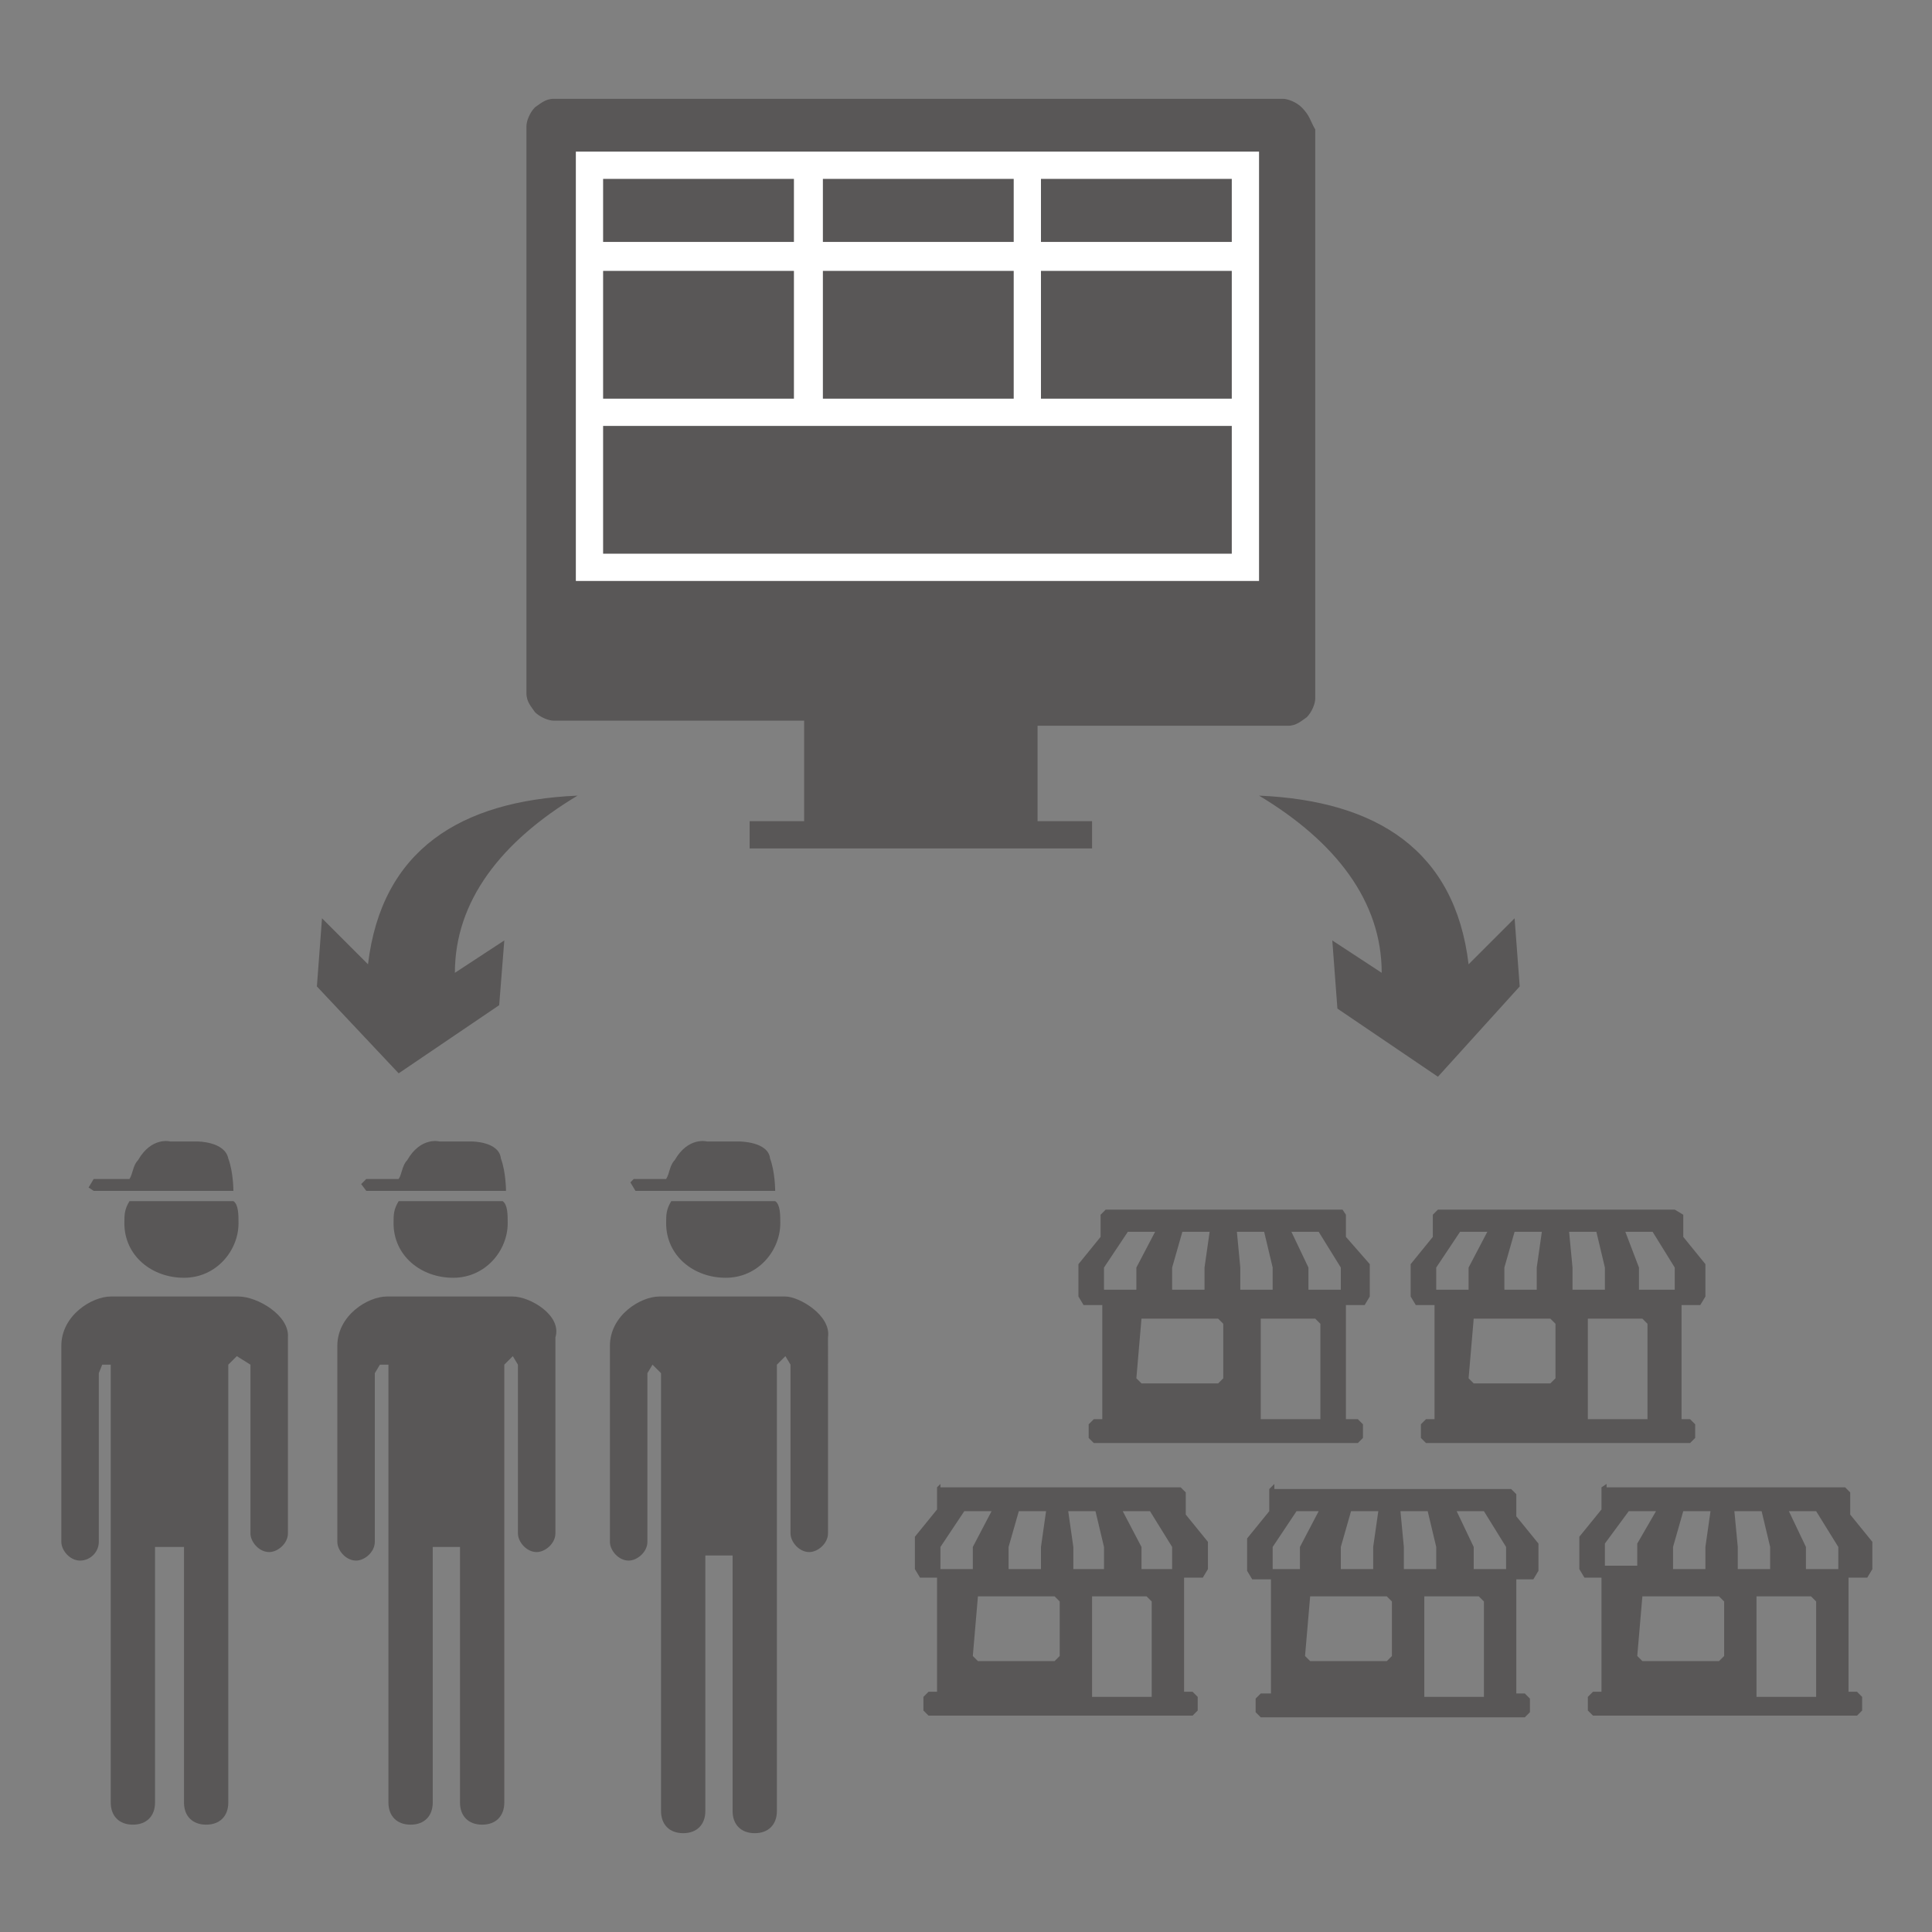 <?xml version="1.0" encoding="utf-8"?>
<!-- Generator: Adobe Illustrator 21.1.0, SVG Export Plug-In . SVG Version: 6.00 Build 0)  -->
<svg version="1.1" id="レイヤー_1" xmlns="http://www.w3.org/2000/svg" xmlns:xlink="http://www.w3.org/1999/xlink" x="0px"
	 y="0px" viewBox="0 0 113.4 113.4" style="enable-background:new 0 0 113.4 113.4;" xml:space="preserve">
<rect x="0" y="0" width="113.4" height="113.4" fill="#808080" stroke="none"/>
<style type="text/css">
	.st0{fill:#595757;}
	.st1{fill:#FFFFFF;}
</style>
<path class="st0" d="M76.4,6.3c-0.3-0.3-0.8-0.5-1.1-0.5H32.5c-0.5,0-0.8,0.3-1.1,0.5c-0.3,0.3-0.5,0.8-0.5,1.1V37v3.7
	c0,0.5,0.3,0.8,0.5,1.1c0.3,0.3,0.8,0.5,1.1,0.5h14.7v5.9H44v1.6h20.1v-1.6h-3.2v-5.6h14.7c0.5,0,0.8-0.3,1.1-0.5
	c0.3-0.3,0.5-0.8,0.5-1.1v-3.7V7.6C76.9,7.1,76.9,6.8,76.4,6.3"/>
<rect x="33.8" y="8.9" class="st1" width="40.1" height="25.2"/>
<rect x="35.4" y="10.5" class="st0" width="11.2" height="3.7"/>
<rect x="48.3" y="10.5" class="st0" width="11.2" height="3.7"/>
<rect x="61.1" y="10.5" class="st0" width="11.2" height="3.7"/>
<rect x="35.4" y="15.9" class="st0" width="11.2" height="7.5"/>
<rect x="48.3" y="15.9" class="st0" width="11.2" height="7.5"/>
<rect x="61.1" y="15.9" class="st0" width="11.2" height="7.5"/>
<rect x="35.4" y="25" class="st0" width="36.9" height="7.5"/>
<path class="st0" d="M64.1,93.7h3.2l0.3,0.3v5.6h-3.5L64.1,93.7L64.1,93.7z M57.4,93.7h4.5l0.3,0.3v3.2l-0.3,0.3h-4.5l-0.3-0.3
	L57.4,93.7L57.4,93.7z M65.9,88.7h1.6l1.3,2.1v1.3H67v-1.3L65.9,88.7z M62.7,88.7h1.6l0.5,2.1v1.3H63v-1.3L62.7,88.7z M59.8,88.7
	h1.6l-0.3,2.1v1.3h-1.9v-1.3L59.8,88.7z M56.6,88.7h1.6l-1.1,2.1l0,0v1.3h-1.9v-1.3L56.6,88.7z M55.2,87.1L55,87.3v1.3l-1.3,1.6v0.3
	v1.6l0.3,0.5H55v6.7h-0.5l-0.3,0.3v0.8l0.3,0.3h15.5l0.3-0.3v-0.8l-0.3-0.3h-0.5v-6.7h1.1l0.3-0.5v-1.3v-0.3l-1.3-1.6v-1.3l-0.3-0.3
	H55.2V87.1z"/>
<path class="st0" d="M83.6,93.7h3.2l0.3,0.3v5.6h-3.5V93.7L83.6,93.7z M76.9,93.7h4.5l0.3,0.3v3.2l-0.3,0.3h-4.5l-0.3-0.3L76.9,93.7
	L76.9,93.7z M85.5,88.7h1.6l1.3,2.1v1.3h-1.9v-1.3L85.5,88.7z M82.2,88.7h1.6l0.5,2.1v1.3h-1.9v-1.3L82.2,88.7z M79.3,88.7h1.6
	l-0.3,2.1v1.3h-1.9v-1.3L79.3,88.7z M76.1,88.7h1.3l-1.1,2.1l0,0v1.3h-1.6v-1.3L76.1,88.7z M74.8,87.1l-0.3,0.3v1.3l-1.3,1.6v0.3
	v1.6l0.3,0.5h1.1v6.7H74l-0.3,0.3v0.8l0.3,0.3h15.5l0.3-0.3v-0.8l-0.3-0.3h-0.5v-6.7H90l0.3-0.5v-1.3v-0.3l-1.3-1.6v-1.3l-0.3-0.3
	H74.8V87.1z"/>
<path class="st0" d="M74,77.4h3.2l0.3,0.3v5.6H74L74,77.4L74,77.4z M67,77.4h4.5l0.3,0.3v3.2l-0.3,0.3H67l-0.3-0.3L67,77.4L67,77.4z
	 M75.8,72.3h1.6l1.3,2.1v1.3h-1.9v-1.3L75.8,72.3z M72.6,72.3h1.6l0.5,2.1v1.3h-1.9v-1.3L72.6,72.3z M69.4,72.3H71l-0.3,2.1v1.3
	h-1.9v-1.3L69.4,72.3z M66.2,72.3h1.6l-1.1,2.1l0,0v1.3h-1.9v-1.3L66.2,72.3z M64.9,71l-0.3,0.3v1.3l-1.3,1.6v0.3v1.6l0.3,0.5h1.1
	v6.7h-0.5l-0.3,0.3v0.8l0.3,0.3h15.5l0.3-0.3v-0.8l-0.3-0.3H79v-6.7h1.1l0.3-0.5v-1.6v-0.3L79,72.6v-1.3L78.8,71H64.9z"/>
<path class="st0" d="M103.1,93.7h3.2l0.3,0.3v5.6h-3.5V93.7L103.1,93.7z M96.4,93.7h4.5l0.3,0.3v3.2l-0.3,0.3h-4.5l-0.3-0.3
	L96.4,93.7L96.4,93.7z M105,88.7h1.6l1.3,2.1v1.3h-1.9v-1.3L105,88.7z M101.8,88.7h1.6l0.5,2.1v1.3H102v-1.3L101.8,88.7z M98.8,88.7
	h1.6l-0.3,2.1v1.3h-1.9v-1.3L98.8,88.7z M95.6,88.7h1.6l-1.1,1.9l0,0v1.3h-1.9v-1.3L95.6,88.7z M94.3,87.1L94,87.3v1.3l-1.3,1.6v0.3
	v1.6l0.3,0.5H94v6.7h-0.5l-0.3,0.3v0.8l0.3,0.3H109l0.3-0.3v-0.8l-0.3-0.3h-0.5v-6.7h1.1l0.3-0.5v-1.3v-0.3l-1.3-1.6v-1.3l-0.3-0.3
	H94.3V87.1z"/>
<path class="st0" d="M93.2,77.4h3.2l0.3,0.3v5.6h-3.5V77.4L93.2,77.4z M86.5,77.4h4.5l0.3,0.3v3.2l-0.3,0.3h-4.5l-0.3-0.3L86.5,77.4
	L86.5,77.4z M95.4,72.3H97l1.3,2.1v1.3h-2.1v-1.3L95.4,72.3z M92.1,72.3h1.6l0.5,2.1v1.3h-1.9v-1.3L92.1,72.3z M88.9,72.3h1.6
	l-0.3,2.1v1.3h-1.9v-1.3L88.9,72.3z M85.7,72.3h1.6l-1.1,2.1l0,0v1.3h-1.9v-1.3L85.7,72.3z M84.4,71l-0.3,0.3v1.3l-1.3,1.6v0.3v1.6
	l0.3,0.5h1.1v6.7h-0.5l-0.3,0.3v0.8l0.3,0.3h15.5l0.3-0.3v-0.8l-0.3-0.3h-0.5v-6.7h1.1l0.3-0.5v-1.6v-0.3l-1.3-1.6v-1.3L98.3,71
	C98.3,71,84.4,71,84.4,71z"/>
<path class="st0" d="M7.6,70.5c-0.3,0.5-0.3,0.8-0.3,1.3c0,1.9,1.6,3.2,3.5,3.2s3.2-1.6,3.2-3.2c0-0.5,0-1.1-0.3-1.3H7.6z"/>
<path class="st0" d="M5.5,69.9h1.9h2.9h0.5h2.9c0,0,0-1.1-0.3-1.9C13.2,67,11.6,67,11.6,67h-0.8H10c0,0-1.1-0.3-1.9,1.1
	c-0.3,0.3-0.3,0.8-0.5,1.1H5.5l-0.3,0.5L5.5,69.9z"/>
<path class="st0" d="M14,76.1h-3.7H6.5c-1.1,0-2.9,1.1-2.9,2.9v0.5v11c0,0.5,0.5,1.1,1.1,1.1s1.1-0.5,1.1-1.1v-9.9L6,80.1h0.5v25.7
	c0,0.8,0.5,1.3,1.3,1.3s1.3-0.5,1.3-1.3v-15H10h0.8v15c0,0.8,0.5,1.3,1.3,1.3s1.3-0.5,1.3-1.3V80.1l0.5-0.5l0.8,0.5V90
	c0,0.5,0.5,1.1,1.1,1.1c0.5,0,1.1-0.5,1.1-1.1V79v-0.5C17,77.2,15.1,76.1,14,76.1"/>
<path class="st0" d="M23.4,70.5c-0.3,0.5-0.3,0.8-0.3,1.3c0,1.9,1.6,3.2,3.5,3.2c1.9,0,3.2-1.6,3.2-3.2c0-0.5,0-1.1-0.3-1.3H23.4z"
	/>
<path class="st0" d="M21.5,69.9h1.9h2.9h0.5h2.9c0,0,0-1.1-0.3-1.9C29.3,67,27.7,67,27.7,67h-1.1h-0.8c0,0-1.1-0.3-1.9,1.1
	c-0.3,0.3-0.3,0.8-0.5,1.1h-1.9l-0.3,0.3L21.5,69.9z"/>
<path class="st0" d="M30.1,76.1h-3.7h-3.7c-1.1,0-2.9,1.1-2.9,2.9v0.5v11c0,0.5,0.5,1.1,1.1,1.1c0.5,0,1.1-0.5,1.1-1.1v-9.9l0.3-0.5
	h0.5v25.7c0,0.8,0.5,1.3,1.3,1.3s1.3-0.5,1.3-1.3v-15h0.8h0.8v15c0,0.8,0.5,1.3,1.3,1.3c0.8,0,1.3-0.5,1.3-1.3V80.1l0.5-0.5l0.3,0.5
	V90c0,0.5,0.5,1.1,1.1,1.1c0.5,0,1.1-0.5,1.1-1.1V79v-0.5C33,77.2,31.1,76.1,30.1,76.1"/>
<path class="st0" d="M39.4,70.5c-0.3,0.5-0.3,0.8-0.3,1.3c0,1.9,1.6,3.2,3.5,3.2c1.9,0,3.2-1.6,3.2-3.2c0-0.5,0-1.1-0.3-1.3H39.4z"
	/>
<path class="st0" d="M37.3,69.9h1.9h2.9h0.5h2.9c0,0,0-1.1-0.3-1.9C45.1,67,43.4,67,43.4,67h-0.8h-1.1c0,0-1.1-0.3-1.9,1.1
	c-0.3,0.3-0.3,0.8-0.5,1.1h-1.9L37,69.4L37.3,69.9z"/>
<path class="st0" d="M46.1,76.1h-3.7h-3.7c-1.1,0-2.9,1.1-2.9,2.9v0.5v11c0,0.5,0.5,1.1,1.1,1.1c0.5,0,1.1-0.5,1.1-1.1v-9.9l0.3-0.5
	l0.5,0.5v25.7c0,0.8,0.5,1.3,1.3,1.3s1.3-0.5,1.3-1.3v-15h0.8h0.8v15c0,0.8,0.5,1.3,1.3,1.3s1.3-0.5,1.3-1.3V80.1l0.5-0.5l0.3,0.5
	V90c0,0.5,0.5,1.1,1.1,1.1c0.5,0,1.1-0.5,1.1-1.1V79v-0.5C48.8,77.2,46.9,76.1,46.1,76.1"/>
<path class="st0" d="M89.2,57.9l-0.3-4l-2.7,2.7c-0.8-6.7-5.4-9.6-12.3-9.9c4.5,2.7,7.2,6.2,7.2,10.4l-2.9-1.9l0.3,4l5.9,4
	L89.2,57.9z"/>
<path class="st0" d="M18.6,57.9l0.3-4l2.7,2.7c0.8-6.7,5.4-9.6,12.3-9.9c-4.5,2.7-7.2,6.2-7.2,10.4l2.9-1.9L29.3,59l-5.9,4
	L18.6,57.9z"/>
</svg>
